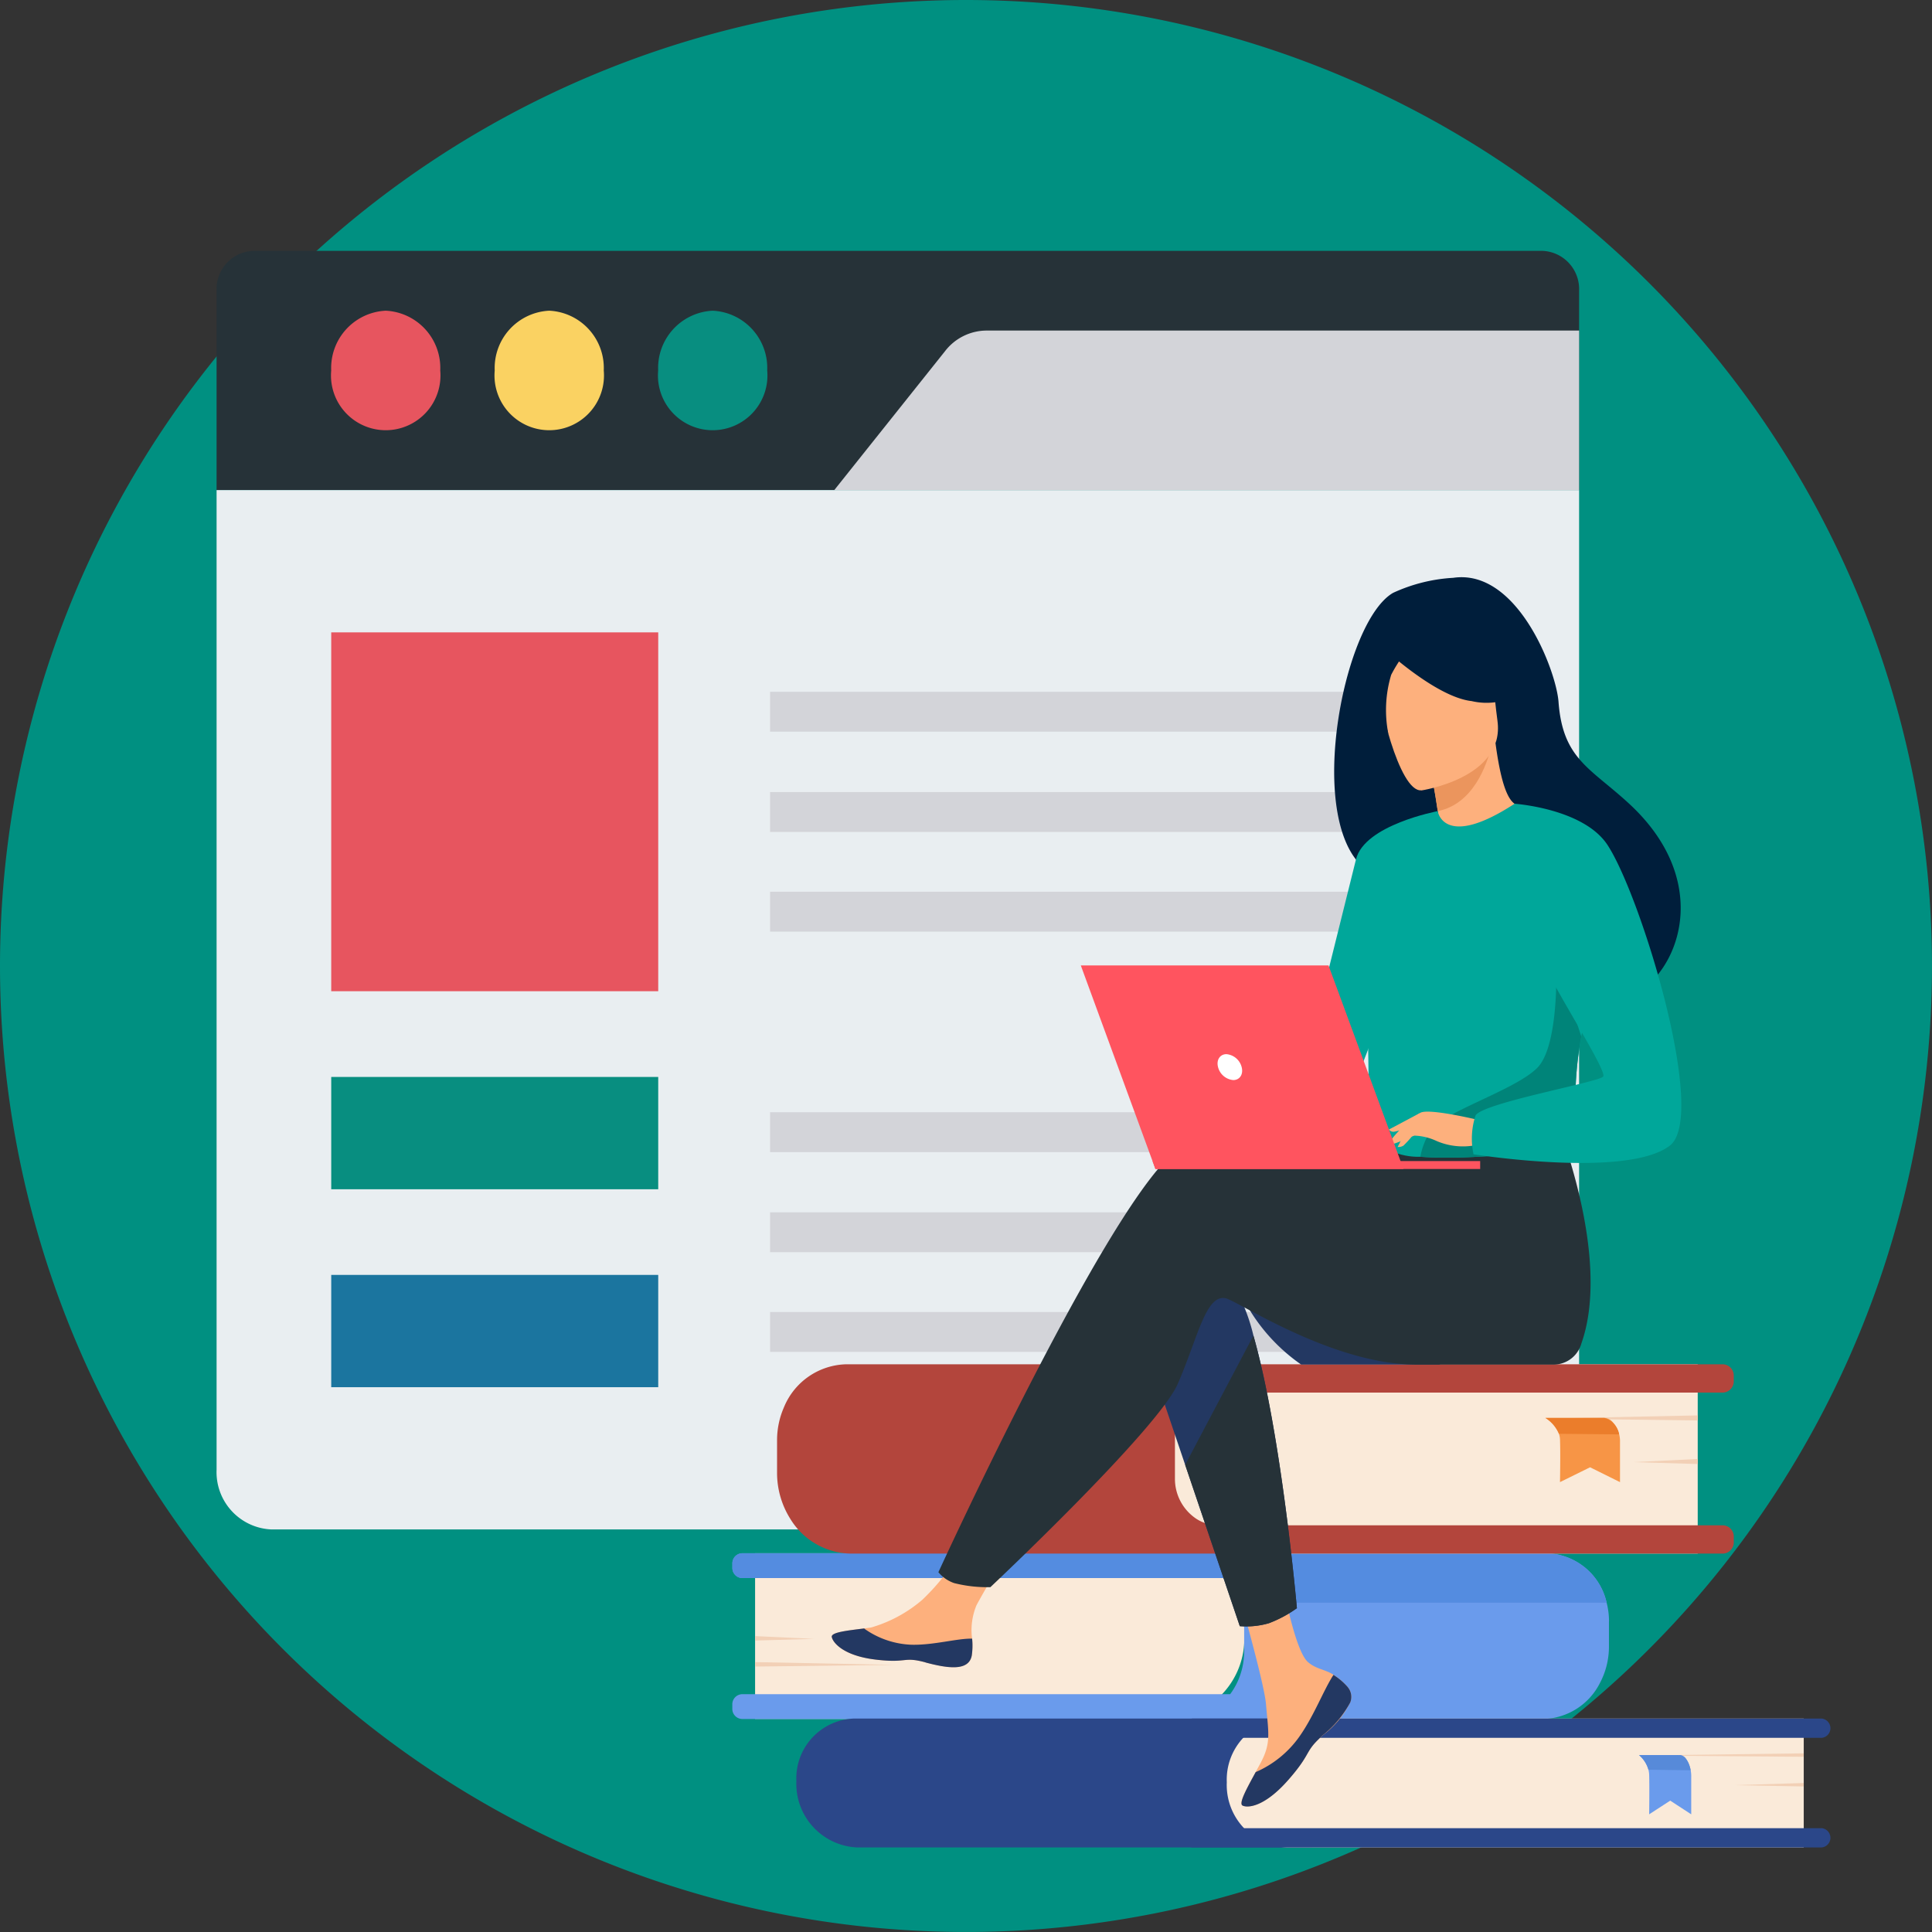 <?xml version="1.0" encoding="UTF-8"?> <svg xmlns="http://www.w3.org/2000/svg" xmlns:xlink="http://www.w3.org/1999/xlink" width="102.763" height="102.763" viewBox="0 0 102.763 102.763"><rect x="0" y="0" width="102.763" height="102.763" fill="#333333" stroke="none"/><defs><clipPath id="a"><rect width="85.844" height="84.922" fill="none"></rect></clipPath></defs><g transform="translate(0 0)"><path d="M51.381,0A51.381,51.381,0,1,1,0,51.381,51.381,51.381,0,0,1,51.381,0Z" transform="translate(0 0)" fill="#009081"></path><g transform="translate(11.52 13.343)"><g clip-path="url(#a)"><path d="M72.472,12.725H0V2.12A2.034,2.034,0,0,1,1.933,0H70.54A2.034,2.034,0,0,1,72.472,2.12Z" transform="translate(0 0.001)" fill="#263238"></path><path d="M197.657,27.074H158.039l5.9-7.4a2.8,2.8,0,0,1,2.181-1.086h31.539Z" transform="translate(-125.185 -14.348)" fill="#d3d4d9"></path><path d="M69.573,111.065H2.9A3.05,3.05,0,0,1,0,107.883v-52.1H72.472v52.1a3.05,3.05,0,0,1-2.9,3.181" transform="translate(0 -43.058)" fill="#e9eef1"></path><path d="M32.234,13.952a3.05,3.05,0,0,1,2.9,3.181,2.912,2.912,0,1,1-5.8,0,3.05,3.05,0,0,1,2.9-3.181" transform="translate(-23.237 -10.769)" fill="#e7555f"></path><path d="M74.069,13.952a3.05,3.05,0,0,1,2.9,3.181,2.912,2.912,0,1,1-5.8,0,3.05,3.05,0,0,1,2.9-3.181" transform="translate(-56.375 -10.769)" fill="#fad262"></path><path d="M115.9,13.952a3.05,3.05,0,0,1,2.9,3.181,2.912,2.912,0,1,1-5.8,0,3.05,3.05,0,0,1,2.9-3.181" transform="translate(-89.512 -10.769)" fill="#088e80"></path><rect width="17.393" height="19.087" transform="translate(6.098 20.293)" fill="#e7555f"></rect><rect width="17.393" height="5.973" transform="translate(6.098 43.94)" fill="#088e80"></rect><rect width="17.393" height="5.973" transform="translate(6.098 54.469)" fill="#1b759f"></rect><rect width="36.932" height="2.121" transform="translate(29.44 23.453)" fill="#d3d4d9"></rect><rect width="36.932" height="2.121" transform="translate(29.44 28.787)" fill="#d3d4d9"></rect><rect width="36.932" height="2.121" transform="translate(29.44 34.089)" fill="#d3d4d9"></rect><rect width="36.932" height="2.121" transform="translate(29.44 45.817)" fill="#d3d4d9"></rect><rect width="36.932" height="2.121" transform="translate(29.44 51.14)" fill="#d3d4d9"></rect><rect width="36.932" height="2.121" transform="translate(29.44 56.442)" fill="#d3d4d9"></rect><path d="M159.74,312.483H137.782v-8.811H159.83a4.177,4.177,0,0,1,3.97,4.356,4.271,4.271,0,0,1-4.06,4.455" transform="translate(-109.139 -234.397)" fill="#faead9"></path><path d="M178.6,307.3v1.326a4.125,4.125,0,0,1-.477,1.942,3.472,3.472,0,0,1-3.041,1.919h-42.6a.537.537,0,0,1-.51-.559v-.2a.537.537,0,0,1,.51-.56h25.969a3.663,3.663,0,0,0,.364-.6,3.862,3.862,0,0,0,.381-1.684V307.2a3.835,3.835,0,0,0-.105-.9,3.657,3.657,0,0,0-.6-1.309H132.485a.537.537,0,0,1-.51-.56v-.2a.537.537,0,0,1,.51-.56H175.3a3.365,3.365,0,0,1,3.176,2.626,3.94,3.94,0,0,1,.127,1" transform="translate(-104.54 -234.397)" fill="#6a9bec"></path><path d="M178.478,306.3H159.1a3.655,3.655,0,0,0-.6-1.308H132.486a.537.537,0,0,1-.51-.56v-.2a.537.537,0,0,1,.51-.56H175.3a3.365,3.365,0,0,1,3.176,2.626" transform="translate(-104.54 -234.397)" fill="#548ce0"></path><path d="M137.782,322.985l3.154.148-3.154.089Z" transform="translate(-109.139 -249.304)" fill="#f2d0b6"></path><path d="M137.782,329.045l7.5.148-7.5.089Z" transform="translate(-109.139 -253.981)" fill="#f2d0b6"></path><path d="M151.59,349.07h24.2v-6.854h-24.4a3.182,3.182,0,0,0-3.025,3.319,3.389,3.389,0,0,0,3.221,3.535" transform="translate(-117.526 -264.148)" fill="#2b4789"></path><path d="M261.628,349.07h27.531v-6.854h-27.6a3.249,3.249,0,0,0-3.088,3.388,3.322,3.322,0,0,0,3.158,3.465" transform="translate(-204.738 -264.148)" fill="#faead9"></path><path d="M247.843,368.791h33.484a.515.515,0,0,0,0-1.025H247.843a.515.515,0,0,0,0,1.025" transform="translate(-195.951 -283.869)" fill="#2b4789"></path><path d="M247.843,343.241h33.484a.515.515,0,0,0,0-1.025H247.843a.515.515,0,0,0,0,1.025" transform="translate(-195.951 -264.148)" fill="#2b4789"></path><path d="M391.916,357.237l-3.721.115,3.721.069Z" transform="translate(-307.496 -275.742)" fill="#f2d0b6"></path><path d="M372.365,350.323l-8.852.115,8.852.069Z" transform="translate(-287.945 -270.406)" fill="#f2d0b6"></path><path d="M363.952,350.728a1.589,1.589,0,0,1,.5.779,1.207,1.207,0,0,1,.039.271c.021.643,0,2.1,0,2.1l1.12-.728,1.117.728V351.9a1.673,1.673,0,0,0-.274-.974.419.419,0,0,0-.31-.2Z" transform="translate(-288.292 -270.718)" fill="#6a9bec"></path><path d="M363.952,350.728a1.589,1.589,0,0,1,.5.779l2.244.029s-.088-.693-.551-.807Z" transform="translate(-288.292 -270.718)" fill="#578ad9"></path><path d="M247.05,269.682H270.8V259.613H246.947a4.773,4.773,0,0,0-4.536,4.978,4.881,4.881,0,0,0,4.639,5.091" transform="translate(-192.018 -200.389)" fill="#faead9"></path><path d="M164.571,263.52v2.167a2.552,2.552,0,0,0,1.159,2.158,2.151,2.151,0,0,0,1.143.331h26.853a.6.6,0,0,1,.57.625v.256a.6.6,0,0,1-.57.625H147.337a3.835,3.835,0,0,1-3.218-1.838,4.582,4.582,0,0,1-.711-2.474v-1.71a4.355,4.355,0,0,1,.366-1.76,3.677,3.677,0,0,1,3.322-2.288h46.628a.6.6,0,0,1,.57.625v.256a.6.6,0,0,1-.57.625H166.791a2.139,2.139,0,0,0-1.633.782,2.527,2.527,0,0,0-.586,1.619" transform="translate(-113.596 -200.389)" fill="#b3453c"></path><path d="M365.878,281.683l-3.442.169,3.442.1Z" transform="translate(-287.091 -217.424)" fill="#f2d0b6"></path><path d="M347.789,271.525l-8.19.169,8.19.1Z" transform="translate(-269.002 -209.583)" fill="#f2d0b6"></path><path d="M340.005,272.12a1.812,1.812,0,0,1,.719.844,1.028,1.028,0,0,1,.056.294c.03.7,0,2.276,0,2.276l1.6-.789,1.592.789v-2.139a1.514,1.514,0,0,0-.39-1.056.635.635,0,0,0-.441-.219Z" transform="translate(-269.324 -210.043)" fill="#f79546"></path><path d="M340.005,272.12a1.812,1.812,0,0,1,.719.844l3.2.031a1.093,1.093,0,0,0-.785-.875Z" transform="translate(-269.324 -210.043)" fill="#eb7d2b"></path><path d="M261.848,241.748a9.675,9.675,0,0,0,3.2,3.747h7.406s-11.681-5.809-10.6-3.747" transform="translate(-207.359 -186.258)" fill="#233862"></path><path d="M265.948,312.121a.808.808,0,0,1,.122.8.005.005,0,0,1,0,0,4.874,4.874,0,0,1-1.438,1.731c-.087.077-.164.146-.231.211l-.052.051-.04.039c-.632.639-.394.786-1.53,2.083-1.295,1.478-2.186,1.5-2.44,1.37-.215-.115.221-.9.7-1.78l.07-.129c.064-.117.128-.236.192-.354.566-1.061.421-1.558.286-3.137-.109-1.283-1.819-7.166-1.819-7.166l2.482-.469s.747,4.685,1.571,5.407c.44.385.933.389,1.356.675l.088.061a3.338,3.338,0,0,1,.679.6" transform="translate(-205.77 -235.715)" fill="#fdb07d"></path><path d="M267.888,332.7a.808.808,0,0,1,.122.8.006.006,0,0,1,0,0,5.634,5.634,0,0,1-1.44,1.726c-.085.078-.161.149-.228.216l-.052.051-.04.04c-.632.639-.394.786-1.53,2.083-1.295,1.478-2.186,1.5-2.44,1.37-.215-.115.221-.9.7-1.78a5.545,5.545,0,0,0,2.308-1.866c.78-1.092,1.3-2.495,1.831-3.307l.088.061a3.338,3.338,0,0,1,.679.6" transform="translate(-207.71 -256.291)" fill="#233862"></path><path d="M164.85,307.616c-.153.84-1.245.7-2.465.373s-.93.062-2.666-.149-2.262-.921-2.315-1.2c-.047-.251.81-.34,1.73-.456l.348-.046a7.267,7.267,0,0,0,2.743-1.483,11.929,11.929,0,0,0,2.228-2.9l2.381.207s-1.249,2.083-1.733,2.988a3.436,3.436,0,0,0-.234,1.78,3.677,3.677,0,0,1-.018.894" transform="translate(-124.681 -232.911)" fill="#fdb07d"></path><path d="M162.385,322.986c-1.22-.327-.93.062-2.666-.149s-2.262-.921-2.315-1.2c-.047-.251.81-.34,1.731-.456l.008.019a4.622,4.622,0,0,0,2.487.848c1.177.032,2.425-.339,3.238-.324a3.667,3.667,0,0,1-.018.894c-.153.841-1.245.7-2.465.373" transform="translate(-124.681 -247.908)" fill="#233862"></path><path d="M237.119,240.07l2.226,6.572,2.906,8.581a4.306,4.306,0,0,0,1.544-.155,6.487,6.487,0,0,0,1.493-.8s-.807-9.214-2.312-14.5a9.85,9.85,0,0,0-1.3-3.074c-2.333-3.026-4.561,3.376-4.561,3.376" transform="translate(-187.826 -182.071)" fill="#233862"></path><path d="M197.854,204.047c1.458-.516,5.617.147,9.794,1.044l.875-1.583,9.023-.773s2.978,7.246,1.347,11.863a1.538,1.538,0,0,1-1.527,1.128h-.132l-7.115,0c-4.487,0-9.5-3.385-10.145-3.527-1.061-.233-1.485,2.1-2.546,4.54s-9.971,10.825-9.971,10.825a7.176,7.176,0,0,1-1.935-.218,1.915,1.915,0,0,1-.831-.576s9.873-21.556,13.161-22.72" transform="translate(-146.298 -156.486)" fill="#263238"></path><path d="M288.794,92.117c3.213,1.942,9.732,5.966,9.766,5.94,0,0,2.4.991,3.755,0,2.266-1.651,3.481-6.094-.663-9.918-2.066-1.907-3.534-2.371-3.758-5.417-.121-1.652-2.179-7.1-5.6-6.6a8.792,8.792,0,0,0-3.2.8c-2.946,1.7-5.119,14.445-.3,15.2" transform="translate(-226.516 -58.731)" fill="#001e3b"></path><path d="M310.976,120.343a3.9,3.9,0,0,0,2.648.089,5.129,5.129,0,0,0,1.749-2.3c-.456-.023-.958-.461-1.343-3.335l-.194.076-3.268,1.291s.237,1.151.39,2.246c.129.92.2,1.8.02,1.931" transform="translate(-246.004 -88.61)" fill="#fdb07d"></path><path d="M310.567,116.424s.237,1.151.39,2.246c1.877-.371,2.614-2.423,2.878-3.537Z" transform="translate(-246.005 -88.869)" fill="#eb955d"></path><path d="M299.479,96.6s4.471-.659,4.055-3.708-.12-5.188-2.992-4.9-3.267,1.546-3.353,2.6,1.117,6.1,2.291,6" transform="translate(-235.404 -67.898)" fill="#fdb07d"></path><path d="M297.988,88.009s2.862,2.707,4.809,2.925a3.473,3.473,0,0,0,2.684-.468,8.281,8.281,0,0,1-1.838-2.733,1.384,1.384,0,0,0-1.129-.886c-1.39-.132-4.026-.192-4.526,1.161" transform="translate(-236.041 -66.986)" fill="#001e3b"></path><path d="M297.786,89.107a7.661,7.661,0,0,0-1.259,1.77,6.5,6.5,0,0,0-.147,3.157s-1.492-3.183-.647-4.73a1.143,1.143,0,0,1,2.053-.2" transform="translate(-234.05 -68.326)" fill="#001e3b"></path><path d="M294.423,138.462c.135,9.932.037,7.857,1.027,8.8a3.533,3.533,0,0,0,1.792.426c2.775.2,7.654-.3,7.84-.863.64-1.947.188-2.552.722-5.534.056-.317.125-.66.205-1.034.446-2.048.879-2.744-.7-6.034a26.051,26.051,0,0,0-3.055-5.311c-3.78,2.462-4.085.393-4.085.393s-3.812,4.314-3.745,9.159" transform="translate(-233.216 -99.502)" fill="#00a79a"></path><path d="M247.825,259.792l2.906,8.581a4.3,4.3,0,0,0,1.544-.155,6.489,6.489,0,0,0,1.493-.8s-.807-9.214-2.312-14.5Z" transform="translate(-196.306 -195.221)" fill="#263238"></path><path d="M283.9,130.638s-3.89.724-4.346,2.561-3.144,12.641-3.144,12.641,1.977.39,2.891-.613,3.178-9.3,3.178-9.3Z" transform="translate(-218.948 -100.836)" fill="#00a79a"></path><path d="M307.987,175.589c2.775.2,7.654-.3,7.84-.862.64-1.948.188-2.553.722-5.534l-1.339-4.136s.221,4.606-1.017,5.818-5.068,2.339-5.67,3.351a3.907,3.907,0,0,0-.537,1.364" transform="translate(-243.961 -127.403)" fill="#008479"></path><path d="M304.811,201.161s-2.738-.669-3.18-.4a6.655,6.655,0,0,0-1.657,1.576c-.135.338.983-.256,1.347-.364a3,3,0,0,1,1.163.279,3.541,3.541,0,0,0,2.084.23Z" transform="translate(-237.606 -154.912)" fill="#fdb07d"></path><path d="M323.431,128.91s3.676.249,4.949,2.2c1.792,2.742,5.346,14.428,3.309,15.987-2.294,1.755-10.44.459-10.44.459a3.969,3.969,0,0,1,.106-2.063c.377-.673,6.506-1.759,6.789-2.07s-3.536-6.053-3.536-6.984-1.177-7.525-1.177-7.525" transform="translate(-254.392 -99.502)" fill="#00a79a"></path><path d="M303.266,204.637a5.662,5.662,0,0,1-.762.909.519.519,0,0,1-.31.073l.387-.764Z" transform="translate(-239.374 -157.954)" fill="#fdb07d"></path><path d="M301.631,200.971l-1.668.889a.289.289,0,0,0,.276.117,3.7,3.7,0,0,0,.723-.218Z" transform="translate(-237.606 -155.124)" fill="#fdb07d"></path><path d="M238.287,177.428H225.093L221.124,166.6H234.3Z" transform="translate(-175.156 -128.592)" fill="#ff545f"></path><path d="M239.472,212.225H256.9v.422H239.627Z" transform="translate(-189.69 -163.811)" fill="#ff545f"></path><path d="M256.141,188c-.1-.381.1-.689.448-.689a.919.919,0,0,1,.808.689c.1.381-.1.689-.448.689a.919.919,0,0,1-.808-.689" transform="translate(-202.873 -144.583)" fill="#fff"></path></g></g></g></svg> 